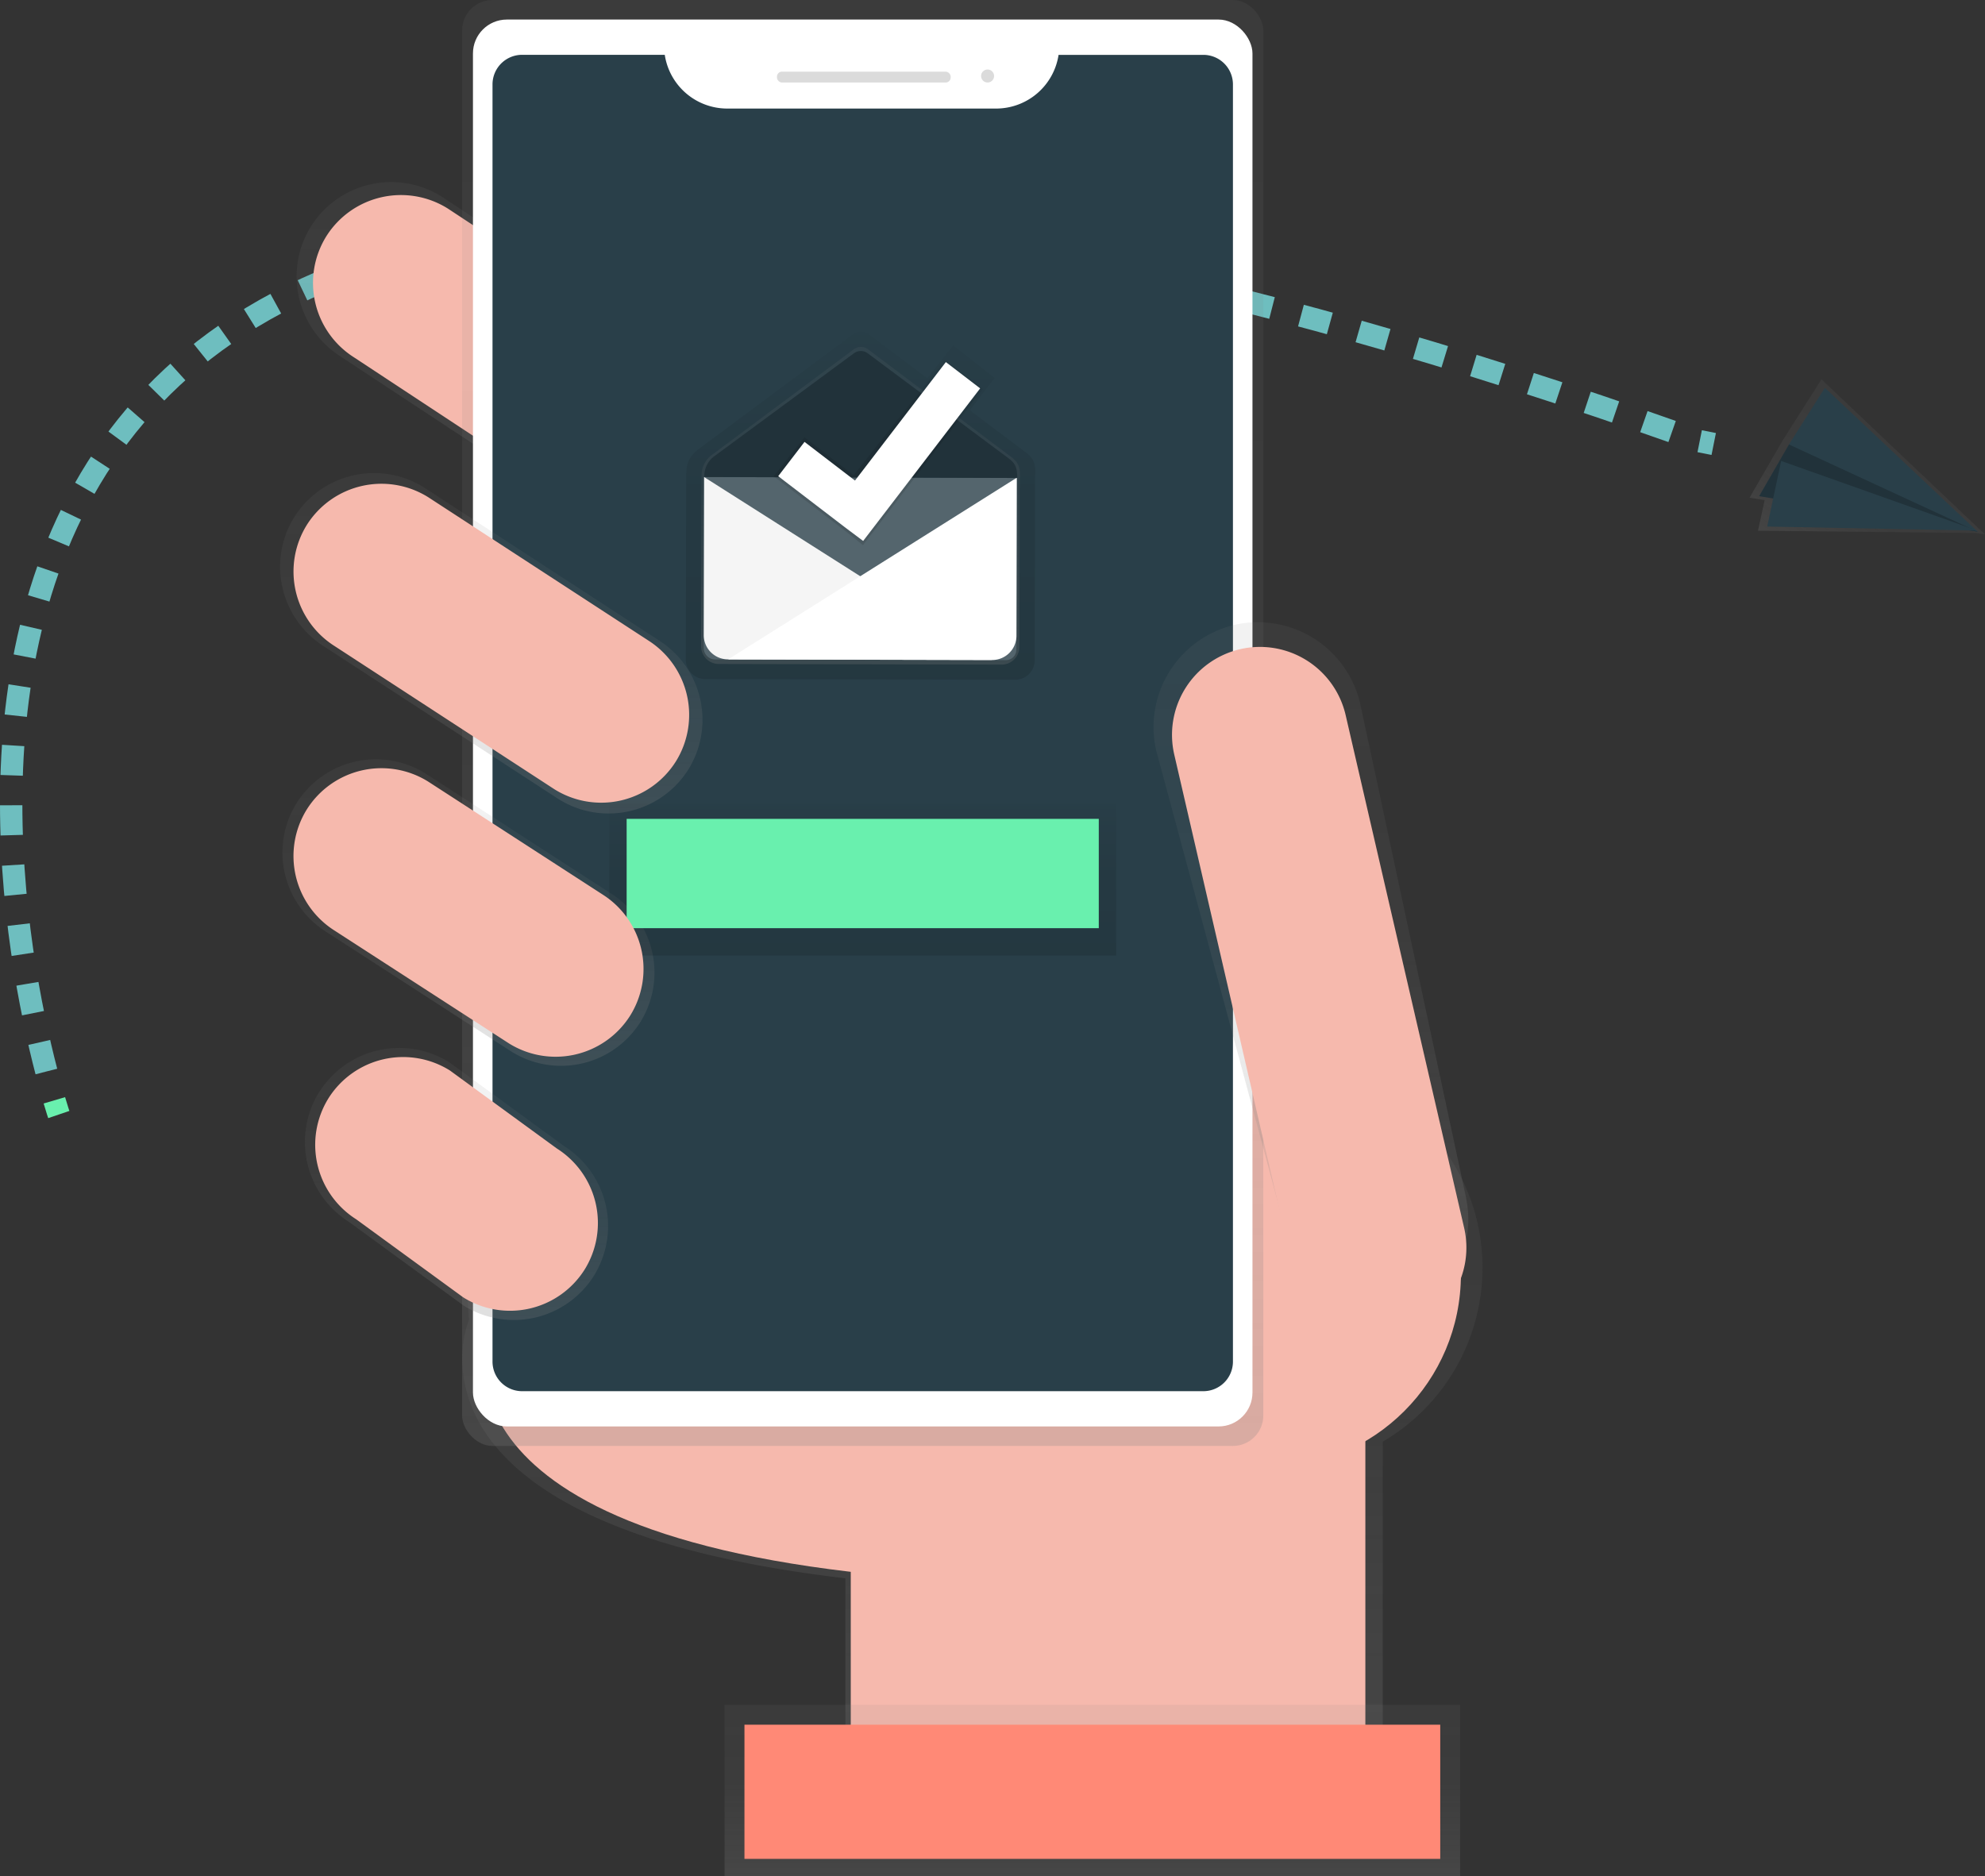 <svg xmlns="http://www.w3.org/2000/svg" xmlns:xlink="http://www.w3.org/1999/xlink" viewBox="0 0 798.82 755.15"><rect x="0" y="0" width="798.82" height="755.15" fill="#333333" stroke="none"/><defs><style>.cls-1,.cls-16,.cls-18{isolation:isolate;}.cls-2,.cls-3{fill:none;stroke-miterlimit:10;stroke-width:9px;}.cls-2{stroke:#69f0ae;}.cls-3{stroke:#6ebebf;stroke-dasharray:12.04 12.04;}.cls-4{fill:url(#名称未設定グラデーション);}.cls-5{fill:#f6b9ad;}.cls-6{fill:url(#名称未設定グラデーション_2);}.cls-7{fill:url(#名称未設定グラデーション_3);}.cls-16,.cls-8{fill:#fff;}.cls-9{fill:#293f49;}.cls-10{fill:#dbdbdb;}.cls-11{mix-blend-mode:color-burn;fill:url(#名称未設定グラデーション_4);}.cls-12{fill:url(#名称未設定グラデーション_5);}.cls-13{fill:#ff8976;}.cls-14{fill:url(#名称未設定グラデーション_6);}.cls-15{fill:url(#名称未設定グラデーション_7);}.cls-16,.cls-18{opacity:0.2;}.cls-17{fill:#f5f5f5;}.cls-19{fill:url(#名称未設定グラデーション_8);}.cls-20{fill:url(#名称未設定グラデーション_9);}.cls-21{fill:url(#名称未設定グラデーション_10);}.cls-22{fill:url(#名称未設定グラデーション_11);}.cls-23{fill:url(#名称未設定グラデーション_12);}.cls-24{fill:#69f0ae;}.cls-25{fill:url(#名称未設定グラデーション_13);}</style><linearGradient id="名称未設定グラデーション" x1="589.64" y1="-35.28" x2="589.64" y2="253.92" gradientTransform="matrix(1, 0, 0, -1, -198.33, 682.95)" gradientUnits="userSpaceOnUse"><stop offset="0" stop-color="gray" stop-opacity="0.25"/><stop offset="0.54" stop-color="gray" stop-opacity="0.12"/><stop offset="1" stop-color="gray" stop-opacity="0.1"/></linearGradient><linearGradient id="名称未設定グラデーション_2" x1="411.33" y1="460.34" x2="411.33" y2="609.66" xlink:href="#名称未設定グラデーション"/><linearGradient id="名称未設定グラデーション_3" x1="545.51" y1="100.99" x2="545.51" y2="682.95" xlink:href="#名称未設定グラデーション"/><linearGradient id="名称未設定グラデーション_4" x1="725.88" y1="155.24" x2="725.88" y2="432.49" xlink:href="#名称未設定グラデーション"/><linearGradient id="名称未設定グラデーション_5" x1="637.92" y1="-72.2" x2="637.92" y2="-3.2" xlink:href="#名称未設定グラデーション"/><linearGradient id="名称未設定グラデーション_6" x1="544.65" y1="409.38" x2="544.65" y2="549.51" gradientTransform="matrix(1, 0, 0, -1, -198.34, 682.96)" gradientUnits="userSpaceOnUse"><stop offset="0" stop-opacity="0.12"/><stop offset="0.55" stop-opacity="0.09"/><stop offset="1" stop-opacity="0.02"/></linearGradient><linearGradient id="名称未設定グラデーション_7" x1="544.66" y1="415.47" x2="544.66" y2="543.33" gradientTransform="matrix(1, 0, 0, -1, -198.34, 682.96)" xlink:href="#名称未設定グラデーション"/><linearGradient id="名称未設定グラデーション_8" x1="551.43" y1="463.23" x2="551.43" y2="538.06" gradientTransform="matrix(1, 0, 0, -1, -199.14, 681.41)" xlink:href="#名称未設定グラデーション_6"/><linearGradient id="名称未設定グラデーション_9" x1="396.04" y1="355.52" x2="396.04" y2="492.55" xlink:href="#名称未設定グラデーション"/><linearGradient id="名称未設定グラデーション_10" x1="386.87" y1="253.98" x2="386.87" y2="377.38" xlink:href="#名称未設定グラデーション"/><linearGradient id="名称未設定グラデーション_11" x1="382.05" y1="151.68" x2="382.05" y2="261.19" xlink:href="#名称未設定グラデーション"/><linearGradient id="名称未設定グラデーション_12" x1="347.18" y1="370.82" x2="347.18" y2="431.82" gradientTransform="matrix(1, 0, 0, -1, 0, 755.39)" xlink:href="#名称未設定グラデーション_6"/><linearGradient id="名称未設定グラデーション_13" x1="995.34" y1="373.19" x2="995.34" y2="438.34" gradientTransform="matrix(0.84, 0.54, 0.54, -0.84, -304.79, 14)" xlink:href="#名称未設定グラデーション"/></defs><title>img_flow01</title><g class="cls-1"><g id="daa92041-3bd8-464c-9c92-61b3fade74bd"><path class="cls-2" d="M23.66,448.57s-.68-2-1.78-5.72" transform="translate(0 0)"/><path class="cls-3" d="M18.66,431.25c-24.31-93.6-100.1-525,659.66-255.68" transform="translate(0 0)"/><path class="cls-3" d="M684,177.57l5.65,1.13" transform="translate(0 0)"/><path class="cls-4" d="M596.6,510.26a81.21,81.21,0,0,0-161-15.14L186,488.35l2.74,42.88s-35.59,82.12,151.46,104v83H556.45v-138A81.15,81.15,0,0,0,596.6,510.26Z" transform="translate(0 0)"/><path class="cls-5" d="M197.32,533s-34.08,78.64,145.05,99.62v79.52H549.46V501.57L194.66,492Z" transform="translate(0 0)"/><path class="cls-6" d="M300.82,204.86h0a38.18,38.18,0,0,1-52.5,11.93L137.13,143.52A38.18,38.18,0,0,1,125.2,91h0a38.19,38.19,0,0,1,52.46-11.93l111.19,73.27A38.18,38.18,0,0,1,300.82,204.86Z" transform="translate(0 0)"/><path class="cls-5" d="M294.66,200.85h0a35.49,35.49,0,0,1-48.8,11.09L142.47,143.83A35.49,35.49,0,0,1,131.38,95h0a35.49,35.49,0,0,1,48.8-11.09l103.37,68.12A35.49,35.49,0,0,1,294.66,200.85Z" transform="translate(0 0)"/><circle class="cls-5" cx="510.14" cy="512.94" r="77.77"/><rect class="cls-7" x="185.97" width="322.42" height="581.96" rx="12.25"/><rect class="cls-8" x="190.33" y="7.87" width="313.7" height="566.24" rx="13.64"/><path class="cls-9" d="M426,22.06a25.43,25.43,0,0,1-25.07,21.63H292.58a25.43,25.43,0,0,1-25.06-21.63h-57.4A11.91,11.91,0,0,0,198.2,34h0V548a11.91,11.91,0,0,0,11.9,11.92H484.25A11.91,11.91,0,0,0,496.17,548h0V34a11.91,11.91,0,0,0-11.9-11.92H426Z" transform="translate(0 0)"/><rect class="cls-10" x="312.67" y="28.84" width="69.91" height="4.37" rx="2"/><circle class="cls-10" cx="397.43" cy="30.59" r="2.62"/><path class="cls-11" d="M560.42,526.65h0c-22.57,5.22-38.06-9.5-43.28-32.06L465.28,302a42.24,42.24,0,0,1,31.55-50.51h0a42.24,42.24,0,0,1,50.51,31.55l42.32,197.5C594.88,503.17,583,521.43,560.42,526.65Z" transform="translate(0 0)"/><path class="cls-5" d="M499.07,261.28h0a35.39,35.39,0,0,1,42.45,26.51l47.69,206.4a35.38,35.38,0,0,1-26.52,42.44h0a35.38,35.38,0,0,1-42.44-26.51L472.56,303.73A35.39,35.39,0,0,1,499.07,261.28Z" transform="translate(0 0)"/><rect class="cls-12" x="291.59" y="686.15" width="296" height="69"/><rect class="cls-13" x="299.59" y="694.15" width="280" height="54"/><path class="cls-14" d="M413.22,182.38l-22.94-17.27,10-13L383.59,139l-10.43,13.22-23.59-17.75a5.21,5.21,0,0,0-6.23,0L280.81,181c-2.37,2-4.59,4.29-4.61,9.53h-.07L276,262.28h0v3.19a7.82,7.82,0,0,0,7.8,7.84h3.08l59.29.13,62.38.14a7.82,7.82,0,0,0,7.84-7.8h0l.17-74.78h.13C416.66,185.75,415.59,184.38,413.22,182.38Z" transform="translate(0 0)"/><path class="cls-15" d="M410.5,192.09c0-4.78-1-6-3.14-7.85l-58.07-43.67a4.76,4.76,0,0,0-5.69,0l-57.05,42.48a10.06,10.06,0,0,0-4.2,8.69h-.06l-.15,65.44h0v2.91a7.14,7.14,0,0,0,7.12,7.15h2.81l54.1.12,56.91.13a7.14,7.14,0,0,0,7.15-7.12l.15-68.23Z" transform="translate(0 0)"/><path class="cls-9" d="M283.34,192l125.83.29h0L409,261.52a4.18,4.18,0,0,1-4.19,4.17l-117-.27a4.61,4.61,0,0,1-4.6-4.62l.16-68.8h0Z" transform="translate(0 0)"/><path class="cls-16" d="M283.34,192l125.83.29h0L409,261.52a4.18,4.18,0,0,1-4.19,4.17l-117-.27a4.61,4.61,0,0,1-4.6-4.62l.16-68.8h0Z" transform="translate(0 0)"/><path class="cls-17" d="M283.35,192l-.14,63.59a9.76,9.76,0,0,0,9.75,9.79h0l106.29.24" transform="translate(0 0)"/><path class="cls-8" d="M409.19,192.26l-.14,63.63a9.76,9.76,0,0,1-9.79,9.75h0L293,265.4" transform="translate(0 0)"/><path class="cls-9" d="M343.59,142.23l-56,41.3a9.76,9.76,0,0,0-4.13,8.45l125.89.4c0-4.65-1-5.87-3.08-7.63l-57-42.5A4.68,4.68,0,0,0,343.59,142.23Z" transform="translate(0 0)"/><path class="cls-18" d="M343.59,142.23l-56,41.3a9.76,9.76,0,0,0-4.13,8.45l125.89.4c0-4.65-1-5.87-3.08-7.63l-57-42.5A4.68,4.68,0,0,0,343.59,142.23Z" transform="translate(0 0)"/><polygon class="cls-19" points="395.56 156.6 380.33 144.66 343.52 191.28 323.74 175.94 311.35 191.69 340.14 213.68 340.14 213.68 347.28 219.41 395.56 156.6"/><polygon class="cls-8" points="394.44 156.31 380.64 145.73 344.07 193.42 323.76 177.85 313.17 191.65 340.38 212.49 340.38 212.49 347.36 217.72 394.44 156.31"/><path class="cls-20" d="M276.94,309.81h0a37.91,37.91,0,0,1-52.11,11.84l-94.5-61.53A37.91,37.91,0,0,1,118.49,208h0a37.91,37.91,0,0,1,52.11-11.84l94.5,61.53A37.91,37.91,0,0,1,276.94,309.81Z" transform="translate(0 0)"/><path class="cls-5" d="M271.92,306.57h0a35.49,35.49,0,0,1-48.8,11.09L134.61,260a35.49,35.49,0,0,1-11.09-48.8h0a35.49,35.49,0,0,1,48.8-11.09l88.51,57.63A35.49,35.49,0,0,1,271.92,306.57Z" transform="translate(0 0)"/><path class="cls-21" d="M257.66,411.43h0a37.71,37.71,0,0,1-51.87,11.79L131.21,375a37.71,37.71,0,0,1-11.79-51.87h0a37.71,37.71,0,0,1,51.87-11.79l74.57,48.26A37.72,37.72,0,0,1,257.66,411.43Z" transform="translate(0 0)"/><path class="cls-22" d="M238.94,513.57h0a38.05,38.05,0,0,1-52.34,11.9l-46.19-33.7a38.05,38.05,0,0,1-11.9-52.34h0a38.07,38.07,0,0,1,52.34-11.86L227,461.26A38.06,38.06,0,0,1,238.94,513.57Z" transform="translate(0 0)"/><path class="cls-5" d="M235.21,511.06h0a35.49,35.49,0,0,1-48.8,11.09l-43.07-31.42a35.49,35.49,0,0,1-11.09-48.8h0a35.49,35.49,0,0,1,48.8-11.09l43.07,31.42A35.49,35.49,0,0,1,235.21,511.06Z" transform="translate(0 0)"/><rect class="cls-23" x="245.18" y="323.57" width="204" height="61"/><rect class="cls-24" x="252.18" y="329.57" width="190" height="44"/><polygon class="cls-25" points="795.23 214.52 798.82 215.08 798.26 214.55 798.56 214.55 798.09 214.39 733 152.66 717.2 177.59 704.06 200.33 710.15 201.28 707.45 213.6 795.23 214.52"/><polygon class="cls-9" points="719.93 178.89 707.93 199.7 795.93 214.03 739.25 174.56 719.93 178.89"/><polygon class="cls-18" points="719.93 178.89 707.93 199.7 795.93 214.03 739.25 174.56 719.93 178.89"/><polygon class="cls-9" points="734.38 156.09 795.93 214.03 719.93 178.89 734.38 156.09"/><polygon class="cls-9" points="711.17 211.93 795.69 213.54 716.79 185.52 711.17 211.93"/><path class="cls-5" d="M253.56,408.82h0a35.49,35.49,0,0,1-48.8,11.09l-70.16-45.4a35.49,35.49,0,0,1-11.09-48.8h0a35.49,35.49,0,0,1,48.8-11.14L242.47,360A35.49,35.49,0,0,1,253.56,408.82Z" transform="translate(0 0)"/></g></g></svg>